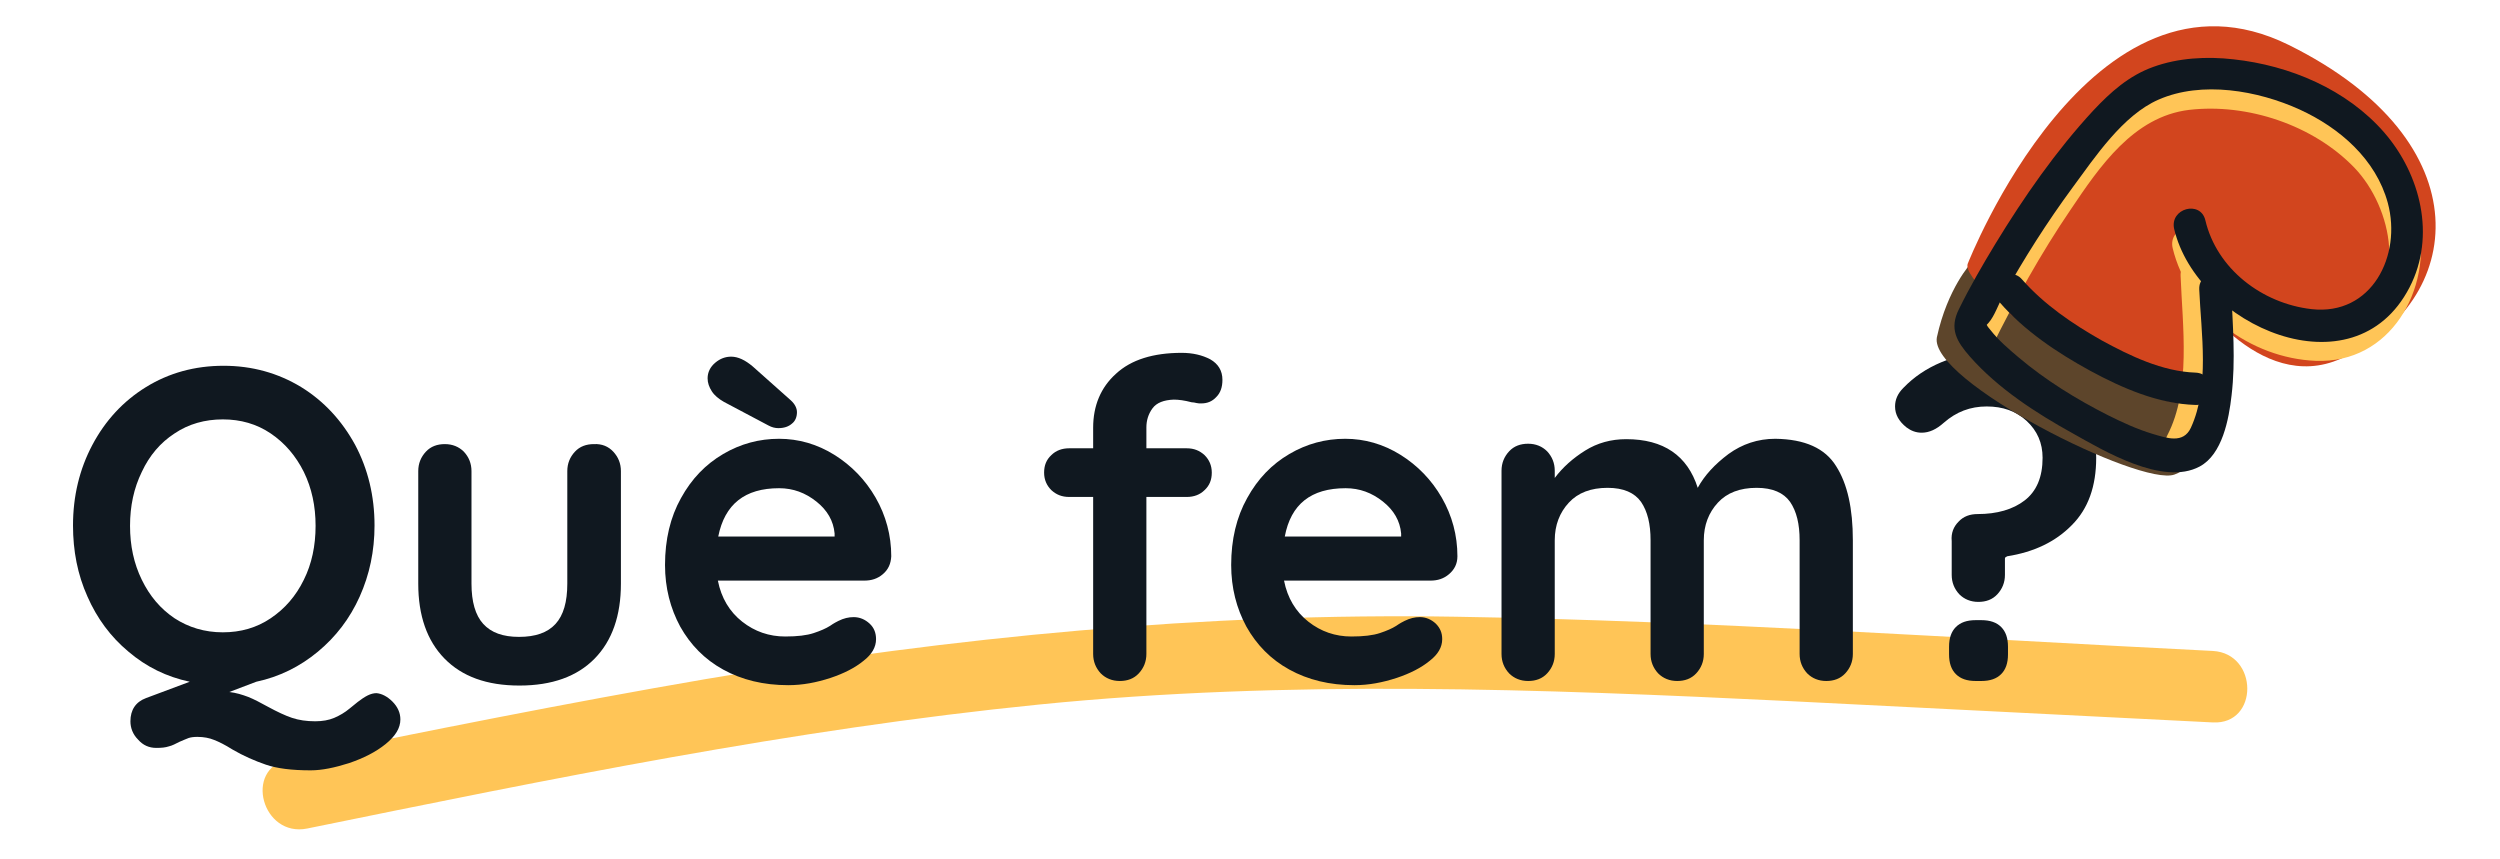 <?xml version="1.0" encoding="utf-8"?>
<!-- Generator: Adobe Illustrator 27.0.0, SVG Export Plug-In . SVG Version: 6.00 Build 0)  -->
<svg version="1.1" id="Capa_1" xmlns="http://www.w3.org/2000/svg" xmlns:xlink="http://www.w3.org/1999/xlink" x="0px" y="0px"
	 viewBox="0 0 657.5 226" style="enable-background:new 0 0 657.5 226;" xml:space="preserve">
<style type="text/css">
	.st0{fill:#D3D3D1;}
	.st1{fill:#03060A;}
	.st2{fill:#E5CBC7;}
	.st3{fill:#838482;}
	.st4{fill:#FFFEF5;}
	.st5{fill:#BD7560;}
	.st6{fill:#E5CCC2;}
	.st7{fill:#68B9AB;}
	.st8{fill:#5C402B;}
	.st9{fill:#FBC457;}
	.st10{clip-path:url(#SVGID_00000101097984382078527490000003764308935133027717_);fill:#BD7560;}
	.st11{fill:#ED7824;}
	.st12{fill:#006E80;}
	.st13{clip-path:url(#SVGID_00000177448766079066076490000013862755224184534660_);fill:#ED7824;}
	.st14{clip-path:url(#SVGID_00000090290104299477740320000017744940134086209936_);}
	.st15{clip-path:url(#SVGID_00000073710293309211397170000014810872596269885829_);fill:#006E80;}
	.st16{clip-path:url(#SVGID_00000035497454310794195260000001223335826916006033_);}
	.st17{fill:#D2471F;}
	
		.st18{opacity:0.2;clip-path:url(#SVGID_00000172428983569862769240000011321641909042907071_);fill:#03060A;enable-background:new    ;}
	.st19{clip-path:url(#SVGID_00000063605553430399903660000013075637899282924204_);fill:#BD7560;}
	.st20{fill:#4E1E22;}
	.st21{fill:#A33137;}
	.st22{clip-path:url(#SVGID_00000107574075647003151630000013064241980400449171_);fill:#612227;}
	.st23{fill:#C89989;}
	.st24{fill:#FFFFFF;}
	.st25{fill-rule:evenodd;clip-rule:evenodd;}
	.st26{clip-path:url(#SVGID_00000011715627672232891350000006691637173151403178_);fill:#BD7560;}
	.st27{clip-path:url(#SVGID_00000129182116883374572250000003835798851746483123_);fill:#ED7824;}
	.st28{clip-path:url(#SVGID_00000168074807565453860170000012252344906442937231_);}
	.st29{clip-path:url(#SVGID_00000115499950740750453710000008563184385658691244_);fill:#006E80;}
	.st30{clip-path:url(#SVGID_00000110460575676066077700000010496363941155604363_);}
	
		.st31{opacity:0.2;clip-path:url(#SVGID_00000041989555995954424620000018255178116706025372_);fill:#03060A;enable-background:new    ;}
	.st32{fill:#86623A;}
	.st33{clip-path:url(#SVGID_00000116201760676907378490000012400790481534201016_);fill:#BD7560;}
	.st34{clip-path:url(#SVGID_00000120560663754613742590000010024393408423524225_);fill:#612227;}
	.st35{fill:#4A1C1B;}
	.st36{clip-path:url(#SVGID_00000004529574024777108980000017878378424758050455_);fill:#BD7560;}
	.st37{clip-path:url(#SVGID_00000038375978774892392940000008275984811291245192_);fill:#BD7560;}
	.st38{clip-path:url(#SVGID_00000027589750420325602190000008407275112301413262_);fill:#ED7824;}
	.st39{clip-path:url(#SVGID_00000015313542628738954530000009031917349518569121_);}
	.st40{clip-path:url(#SVGID_00000108988362682707629510000010703414279694163110_);fill:#006E80;}
	.st41{clip-path:url(#SVGID_00000174577833805759049080000012967866915263630223_);}
	
		.st42{opacity:0.2;clip-path:url(#SVGID_00000014601349252499411170000016510097242095602320_);fill:#03060A;enable-background:new    ;}
	.st43{clip-path:url(#SVGID_00000003798369437387914820000005471756087260083647_);fill:#612227;}
	.st44{fill:#FFC557;}
	.st45{fill:#101820;}
	.st46{fill:#5D452B;}
	.st47{fill:#D2451E;}
	.st48{fill:#00758D;}
	.st49{fill:#65BAAF;}
	.st50{clip-path:url(#SVGID_00000127754946938646056100000017486747103946392221_);fill:#BD7560;}
	.st51{clip-path:url(#SVGID_00000063591652255153457840000013577819018297246896_);fill:#ED7824;}
	.st52{clip-path:url(#SVGID_00000113320853023553288100000001505272012459453848_);}
	.st53{clip-path:url(#SVGID_00000034067645206899438950000007339569133906430646_);fill:#006E80;}
	.st54{clip-path:url(#SVGID_00000058581641488307278880000013579186901662410378_);}
	
		.st55{opacity:0.2;clip-path:url(#SVGID_00000106146882440518438200000009282299649856302491_);fill:#03060A;enable-background:new    ;}
	.st56{clip-path:url(#SVGID_00000003100535074774884210000001675433381332179089_);fill:#612227;}
	.st57{clip-path:url(#SVGID_00000158017111970152657340000013134835622343547025_);fill:#BD7560;}
	.st58{opacity:0.14;clip-path:url(#SVGID_00000061432829799331598180000012291124939397944203_);}
	.st59{fill:#9AD0C8;}
	.st60{fill:#FDDACE;}
	.st61{opacity:0.26;}
	.st62{fill:#21A2B1;}
	.st63{opacity:0.26;fill:#FBA36D;}
	.st64{opacity:0.26;fill:#EA8664;}
	.st65{opacity:0.26;fill:#FFD88F;}
	.st66{fill:#FFF2DD;}
	.st67{clip-path:url(#SVGID_00000137854719802959492380000014713033250445693110_);fill:#060B10;}
	.st68{fill:#F1C859;}
	.st69{clip-path:url(#SVGID_00000085237644885967049130000007278094525398159797_);fill:#ED7824;}
	.st70{clip-path:url(#SVGID_00000110433632130284199350000005613497489234837928_);}
	.st71{clip-path:url(#SVGID_00000062898351084502938580000012406434202756932247_);fill:#006E80;}
	.st72{clip-path:url(#SVGID_00000173876505185961851990000009531534318234830504_);}
	
		.st73{opacity:0.2;clip-path:url(#SVGID_00000020365376448149742750000005990046875860717703_);fill:#03060A;enable-background:new    ;}
	.st74{clip-path:url(#SVGID_00000068677841022676556380000002811826920708489384_);fill:#612227;}
	.st75{fill-rule:evenodd;clip-rule:evenodd;fill:#4A1C1B;}
	.st76{fill-rule:evenodd;clip-rule:evenodd;fill:#8B2D28;}
	.st77{clip-path:url(#SVGID_00000178196650039209994740000003257624525782565566_);fill:#BD7560;}
	.st78{clip-path:url(#SVGID_00000101800360960017736790000010498495981718089663_);fill:#BD7560;}
	.st79{fill:#060B10;}
	.st80{clip-path:url(#SVGID_00000067222597132507216190000011306296672520091027_);fill:#ED7824;}
	.st81{clip-path:url(#SVGID_00000115482100832299357050000018188980916028390284_);}
	.st82{clip-path:url(#SVGID_00000124146391689206654050000016768439923730829482_);fill:#006E80;}
	.st83{clip-path:url(#SVGID_00000091730592916170900380000016974479212519399586_);}
	
		.st84{opacity:0.2;clip-path:url(#SVGID_00000176010649035591505850000011404851066707237519_);fill:#03060A;enable-background:new    ;}
	.st85{clip-path:url(#SVGID_00000109751019364062306380000017165668241692865201_);fill:#BD7560;}
	.st86{clip-path:url(#SVGID_00000003819182511225531100000003685992680507246754_);fill:#612227;}
	.st87{fill:#8B2D28;}
	.st88{opacity:0.3;clip-path:url(#SVGID_00000122679281250054973310000018346216113831186335_);}
	.st89{fill:#EA8664;}
	.st90{opacity:0.3;clip-path:url(#SVGID_00000128463125627222810970000006498291650293731982_);}
	.st91{clip-path:url(#SVGID_00000071546198098766917350000016763657837690444204_);}
	.st92{fill:#EE7623;}
	.st93{fill:#5F4776;}
	.st94{fill:#F6921E;}
	.st95{clip-path:url(#SVGID_00000060742410871660206770000012438122619366059686_);fill:#BD7560;}
	.st96{clip-path:url(#SVGID_00000049903246117435849210000017041406931320410272_);fill:#BD7560;}
	.st97{clip-path:url(#SVGID_00000124125967455885977060000012955255850934030497_);fill:#ED7824;}
	.st98{clip-path:url(#SVGID_00000062908610483391075850000009789231687251865022_);}
	.st99{clip-path:url(#SVGID_00000148647170154675493900000012152716770782174348_);fill:#006E80;}
	.st100{clip-path:url(#SVGID_00000003083307199664160870000018433384672363973303_);}
	
		.st101{opacity:0.2;clip-path:url(#SVGID_00000183943871120857318050000013899535724088033450_);fill:#03060A;enable-background:new    ;}
	.st102{clip-path:url(#SVGID_00000016792752695203722510000004486024210533008530_);fill:#612227;}
	.st103{fill:#F2B319;}
	.st104{clip-path:url(#SVGID_00000042003588347554683170000010343882975070685851_);fill:#BD7560;}
	.st105{clip-path:url(#SVGID_00000058547006664116034060000003230810626391023036_);fill:#BD7560;}
	.st106{clip-path:url(#SVGID_00000102519160507759435250000007058556971755122059_);fill:#ED7824;}
	.st107{clip-path:url(#SVGID_00000111896018083466744380000011296909791157573004_);}
	.st108{clip-path:url(#SVGID_00000174564604180136111280000001654784896486346130_);fill:#006E80;}
	.st109{clip-path:url(#SVGID_00000092434013739662007400000013788655057381866388_);}
	
		.st110{opacity:0.2;clip-path:url(#SVGID_00000083809072728740397650000010922988768358688150_);fill:#03060A;enable-background:new    ;}
	.st111{clip-path:url(#SVGID_00000183936792997159440800000007310106494574825637_);fill:#612227;}
	.st112{clip-path:url(#SVGID_00000011733935704363315550000002493319079547508103_);fill:#BD7560;}
	.st113{clip-path:url(#SVGID_00000181794051805002612750000011788620324054102195_);fill:#ED7824;}
	.st114{clip-path:url(#SVGID_00000002383653589968129960000002981637253509483172_);}
	.st115{clip-path:url(#SVGID_00000181802091471333191190000000218882304978979491_);fill:#006E80;}
	.st116{clip-path:url(#SVGID_00000158741485267927393230000016038819249065177514_);}
	
		.st117{opacity:0.2;clip-path:url(#SVGID_00000054225887429766077750000006906459118026057381_);fill:#03060A;enable-background:new    ;}
	.st118{clip-path:url(#SVGID_00000169552859413403946730000000781015461672976806_);fill:#BD7560;}
	.st119{clip-path:url(#SVGID_00000124141675575565051970000014474411929331267242_);fill:#612227;}
	.st120{opacity:0.89;fill:#FFC557;}
	.st121{fill:url(#SVGID_00000119111605136278291260000001359698316703042220_);}
	.st122{fill:url(#SVGID_00000121260756692216983270000008014788657776317342_);}
	.st123{fill:url(#SVGID_00000002349363874064955690000006088097277787321769_);}
	.st124{clip-path:url(#SVGID_00000031918944150573914460000017416898686294129333_);}
	.st125{clip-path:url(#SVGID_00000037675828485961305500000010936794966812821949_);}
	.st126{fill:#65BAAF;stroke:#FFC557;stroke-width:4.833;stroke-miterlimit:10;}
	.st127{fill:#83C6BD;}
	.st128{fill:#65BAAF;stroke:#FFC557;stroke-width:4.834;stroke-miterlimit:10;}
	.st129{fill-rule:evenodd;clip-rule:evenodd;fill:#FFC557;}
</style>
<g>
	<g>
		<g>
			<path class="st44" d="M80.8,217.9c63.7-13,127.6-26.1,192.4-32.6c65.8-6.6,131.7-4.1,197.6-0.9c37.1,1.9,74.1,3.7,111.2,5.6
				c12.1,0.6,12-18.1,0-18.8c-66.3-3.3-132.6-7.9-199-9c-66.4-1.1-132,5.3-197.4,16.4c-36.7,6.3-73.3,13.7-109.8,21.1
				C64,202.3,69,220.3,80.8,217.9L80.8,217.9z"/>
		</g>
	</g>
	<g>
		<g>
			<path class="st45" d="M103.2,184.5c1.4,1.4,2.1,3,2.1,4.7c0,2.3-1.3,4.4-3.9,6.5c-2.6,2.1-5.8,3.7-9.6,5
				c-3.8,1.2-7.1,1.9-10.1,1.9c-5,0-8.9-0.5-11.8-1.5c-2.9-1-5.9-2.3-8.8-4c-1.9-1.2-3.5-2-4.8-2.5c-1.2-0.5-2.7-0.8-4.4-0.8
				c-0.9,0-1.7,0.1-2.3,0.3c-0.6,0.2-1.4,0.6-2.4,1c-1,0.5-1.9,1-2.8,1.2c-0.9,0.3-1.9,0.4-3.3,0.4c-1.9,0-3.5-0.7-4.8-2.2
				c-1.4-1.4-2-3.1-2-4.8c0-3,1.4-5.1,4.1-6.1l11.5-4.3c-6.1-1.3-11.4-3.9-16.1-7.9c-4.7-3.9-8.3-8.8-10.8-14.5
				c-2.6-5.8-3.8-12-3.8-18.7c0-7.7,1.7-14.8,5.1-21.2c3.4-6.4,8.1-11.5,14.1-15.2c6-3.7,12.8-5.6,20.4-5.6c7.5,0,14.3,1.9,20.4,5.6
				c6,3.7,10.7,8.8,14.2,15.2c3.4,6.4,5.1,13.5,5.1,21.2c0,6.7-1.3,12.9-3.9,18.7c-2.6,5.8-6.3,10.6-11,14.5
				c-4.7,3.9-10.1,6.6-16.2,7.9l-7.1,2.7c1.8,0.2,3.4,0.7,5,1.3c1.5,0.6,3.2,1.5,5.2,2.6c2.4,1.3,4.5,2.3,6.3,2.9
				c1.8,0.6,3.8,0.9,6.1,0.9c1.9,0,3.6-0.3,5-0.9c1.4-0.6,2.8-1.4,4.1-2.5c0.5-0.4,1.2-1,2.1-1.7c0.9-0.7,1.8-1.3,2.6-1.7
				c0.8-0.4,1.6-0.6,2.3-0.6C100.3,182.4,101.8,183.1,103.2,184.5z M37.3,152.5c2.1,4.3,4.9,7.6,8.6,10.1c3.7,2.4,7.9,3.7,12.7,3.7
				c4.7,0,8.9-1.2,12.6-3.7c3.7-2.5,6.6-5.8,8.7-10.1c2.1-4.2,3.1-9,3.1-14.2c0-5.2-1-9.9-3.1-14.2c-2.1-4.2-5-7.6-8.7-10.1
				c-3.7-2.5-7.9-3.7-12.6-3.7c-4.7,0-9,1.2-12.7,3.7c-3.7,2.4-6.6,5.8-8.6,10.1c-2.1,4.3-3.1,9-3.1,14.2
				C34.2,143.5,35.2,148.2,37.3,152.5z"/>
			<path class="st45" d="M161.3,118.8c1.3,1.4,2,3.1,2,5.1v29.6c0,8.4-2.3,15-6.9,19.7c-4.6,4.7-11.2,7.1-19.8,7.1
				c-8.6,0-15.1-2.4-19.7-7.1c-4.6-4.7-6.9-11.3-6.9-19.7v-29.6c0-2,0.7-3.7,2-5.1c1.3-1.4,3-2,5-2c2,0,3.7,0.7,5,2
				c1.3,1.4,2,3.1,2,5.1v29.6c0,4.7,1,8.3,3.1,10.6c2.1,2.3,5.2,3.4,9.4,3.4c4.3,0,7.5-1.1,9.6-3.4c2.1-2.3,3.1-5.8,3.1-10.6v-29.6
				c0-2,0.7-3.7,2-5.1c1.3-1.4,3-2,5-2C158.3,116.7,160,117.4,161.3,118.8z"/>
			<path class="st45" d="M232.2,151c-1.4,1.2-3,1.7-4.9,1.7h-38.5c0.9,4.6,3.1,8.2,6.4,10.8c3.3,2.6,7.1,3.9,11.3,3.9
				c3.2,0,5.7-0.3,7.5-0.9c1.8-0.6,3.2-1.2,4.3-1.9c1-0.7,1.8-1.1,2.2-1.3c1.4-0.7,2.7-1,4-1c1.6,0,3,0.6,4.2,1.7s1.7,2.5,1.7,4.1
				c0,2.1-1.1,4-3.3,5.7c-2.2,1.8-5.1,3.3-8.7,4.5c-3.7,1.2-7.3,1.9-11.1,1.9c-6.5,0-12.2-1.4-17.1-4.1c-4.9-2.7-8.6-6.5-11.3-11.3
				c-2.6-4.8-4-10.2-4-16.2c0-6.7,1.4-12.6,4.2-17.6c2.8-5.1,6.5-8.9,11.1-11.6c4.6-2.7,9.5-4,14.7-4c5.1,0,10,1.4,14.5,4.2
				c4.5,2.8,8.2,6.6,10.9,11.3c2.7,4.7,4.1,9.9,4.1,15.4C234.3,148.3,233.6,149.8,232.2,151z M202.1,111.9l-11.7-6.2
				c-1.4-0.8-2.5-1.7-3.2-2.8c-0.7-1.1-1.1-2.2-1.1-3.4c0-1.6,0.7-3,2-4.1c1.3-1.1,2.7-1.6,4.2-1.6c1.8,0,3.7,0.9,5.7,2.6l10,8.9
				c1.1,1,1.6,2.1,1.6,3.1c0,1.2-0.4,2.3-1.3,3c-0.9,0.8-2.1,1.2-3.6,1.2C203.9,112.6,203,112.4,202.1,111.9z M188.9,141.1h30.6
				v-0.8c-0.3-3.3-1.9-6.1-4.8-8.4c-2.9-2.3-6.1-3.5-9.8-3.5C195.9,128.4,190.6,132.6,188.9,141.1z"/>
			<path class="st45" d="M303.1,107.4c-1.1,1.5-1.6,3.2-1.6,5v5.5h10.6c1.9,0,3.4,0.6,4.7,1.8c1.2,1.2,1.9,2.7,1.9,4.6
				s-0.6,3.4-1.9,4.6c-1.2,1.2-2.8,1.8-4.7,1.8h-10.6V172c0,2-0.7,3.7-2,5.1c-1.3,1.4-3,2-5,2c-2,0-3.7-0.7-5-2
				c-1.3-1.4-2-3.1-2-5.1v-41.3h-6.3c-1.9,0-3.4-0.6-4.7-1.8c-1.2-1.2-1.9-2.7-1.9-4.6s0.6-3.4,1.9-4.6c1.2-1.2,2.8-1.8,4.7-1.8h6.3
				v-5.4c0-5.8,2-10.6,6-14.2c4-3.7,9.8-5.5,17.3-5.5c2.9,0,5.4,0.6,7.5,1.7c2.1,1.2,3.2,3,3.2,5.4c0,1.9-0.5,3.4-1.6,4.5
				c-1.1,1.2-2.4,1.7-4,1.7c-0.4,0-0.8,0-1.2-0.1c-0.4-0.1-0.9-0.2-1.3-0.2c-1.9-0.5-3.4-0.7-4.7-0.7
				C306.1,105.2,304.2,105.9,303.1,107.4z"/>
			<path class="st45" d="M381.1,151c-1.4,1.2-3,1.7-4.9,1.7h-38.5c0.9,4.6,3.1,8.2,6.4,10.8c3.3,2.6,7.1,3.9,11.3,3.9
				c3.2,0,5.7-0.3,7.5-0.9c1.8-0.6,3.2-1.2,4.3-1.9c1-0.7,1.8-1.1,2.2-1.3c1.4-0.7,2.7-1,4-1c1.6,0,3,0.6,4.2,1.7
				c1.2,1.2,1.7,2.5,1.7,4.1c0,2.1-1.1,4-3.3,5.7c-2.2,1.8-5.1,3.3-8.7,4.5c-3.7,1.2-7.3,1.9-11.1,1.9c-6.5,0-12.2-1.4-17.1-4.1
				c-4.9-2.7-8.6-6.5-11.3-11.3c-2.6-4.8-4-10.2-4-16.2c0-6.7,1.4-12.6,4.2-17.6c2.8-5.1,6.5-8.9,11.1-11.6c4.6-2.7,9.5-4,14.7-4
				c5.1,0,10,1.4,14.5,4.2c4.5,2.8,8.2,6.6,10.9,11.3c2.7,4.7,4.1,9.9,4.1,15.4C383.3,148.3,382.5,149.8,381.1,151z M337.9,141.1
				h30.6v-0.8c-0.3-3.3-1.9-6.1-4.8-8.4c-2.9-2.3-6.1-3.5-9.8-3.5C344.8,128.4,339.5,132.6,337.9,141.1z"/>
			<path class="st45" d="M482.9,122.6c3,4.7,4.4,11.2,4.4,19.5V172c0,2-0.7,3.7-2,5.1c-1.3,1.4-3,2-5,2c-2,0-3.7-0.7-5-2
				c-1.3-1.4-2-3.1-2-5.1v-29.9c0-4.3-0.8-7.6-2.5-10.1c-1.7-2.4-4.6-3.7-8.8-3.7c-4.4,0-7.8,1.3-10.2,3.9c-2.4,2.6-3.7,5.9-3.7,9.9
				V172c0,2-0.7,3.7-2,5.1c-1.3,1.4-3,2-5,2c-2,0-3.7-0.7-5-2c-1.3-1.4-2-3.1-2-5.1v-29.9c0-4.3-0.8-7.6-2.5-10.1
				c-1.7-2.4-4.6-3.7-8.8-3.7c-4.4,0-7.8,1.3-10.2,3.9c-2.4,2.6-3.7,5.9-3.7,9.9V172c0,2-0.7,3.7-2,5.1c-1.3,1.4-3,2-5,2
				c-2,0-3.7-0.7-5-2c-1.3-1.4-2-3.1-2-5.1v-48.2c0-2,0.7-3.7,2-5.1c1.3-1.4,3-2,5-2c2,0,3.7,0.7,5,2c1.3,1.4,2,3.1,2,5.1v1.9
				c2.1-2.8,4.8-5.2,8-7.2c3.2-2,6.8-3,10.8-3c9.8,0,16.1,4.3,18.8,12.8c1.8-3.3,4.5-6.2,8.1-8.9c3.6-2.6,7.7-4,12.3-4
				C474.7,115.5,480,117.9,482.9,122.6z"/>
			<path class="st45" d="M515.1,137.2c1.3-1.4,3-2,5-2c5.1,0,9.3-1.2,12.4-3.6c3.1-2.4,4.7-6.1,4.7-11.2c0-3.9-1.4-7.1-4.2-9.7
				c-2.8-2.6-6.3-3.8-10.5-3.8c-4.3,0-8,1.4-11.3,4.3c-1.9,1.7-3.8,2.6-5.8,2.6c-1.5,0-2.8-0.5-4-1.4c-2-1.6-3-3.4-3-5.5
				c0-1.8,0.7-3.4,2.2-4.9c2.8-2.9,6.1-5.1,9.9-6.7c3.8-1.6,7.8-2.4,12.1-2.4c5.3,0,10.1,1.2,14.5,3.6c4.4,2.4,7.8,5.7,10.4,10
				c2.6,4.2,3.8,8.9,3.8,13.9c0,7.5-2.1,13.4-6.4,17.7c-4.3,4.4-10,7.1-17,8.2c-0.4,0.2-0.6,0.3-0.6,0.6v4.3c0,2-0.7,3.7-2,5.1
				c-1.3,1.4-3,2-5,2c-2,0-3.7-0.7-5-2c-1.3-1.4-2-3.1-2-5.1v-8.9C513.1,140.2,513.8,138.5,515.1,137.2z M514.4,177.3
				c-1.2-1.2-1.8-2.9-1.8-5.2v-2c0-2.3,0.6-4,1.8-5.2c1.2-1.2,2.9-1.8,5.2-1.8h1.5c2.3,0,4,0.6,5.2,1.8c1.2,1.2,1.8,2.9,1.8,5.2v2
				c0,2.3-0.6,4-1.8,5.2c-1.2,1.2-2.9,1.8-5.2,1.8h-1.5C517.3,179.1,515.6,178.5,514.4,177.3z"/>
		</g>
	</g>
	<g>
		<path class="st46" d="M518.4,69.2c0,0,31.9,33.6,65.3,35.6c-4.5,13.4-6.7,18.1-11.8,20c-8.9,3.3-64.7-24.7-62.5-36.1
			C512.2,75.8,518.4,69.2,518.4,69.2z"/>
		<path class="st47" d="M517.5,69.4c0,0,32.5-83.2,84.4-57.6c51.8,25.6,46.5,67.7,13.8,82.5c-21.8,9.8-39.8-18.8-39.8-18.8
			s2.5,30.3,1.3,30.5C561.3,108.7,515.4,76,517.5,69.4z"/>
		<g>
			<g>
				<g>
					<path class="st44" d="M523.7,91.5c6.2-12.5,13-24.8,20.9-36.4c7.6-11.3,16.5-24.4,31.1-26.2c15.4-1.8,32.7,4,43.5,15.2
						c10,10.4,14.6,31.9-0.7,40.3c-7.6,4.2-17.7,1.3-24.8-2.9c-7-4.2-12.2-10.6-14.1-18.6c-1.3-5.3-9.4-3.1-8.2,2.3
						c4,16.8,20.5,29,37.6,29.7c19.7,0.8,30.6-18.7,27.1-36.4c-3.6-18.6-21.1-31.3-38.5-36c-9-2.4-19-3.2-28.1-1
						c-8.6,2.1-14.7,7.4-20.4,13.9c-13.4,15.4-23.6,33.7-32.7,51.9C514,92.1,521.3,96.4,523.7,91.5L523.7,91.5z"/>
				</g>
			</g>
			<g>
				<g>
					<path class="st44" d="M573.5,72.6c0.5,13.1,2.8,29.8-3.5,41.9c-2.5,4.8,4.8,9.1,7.3,4.3c7.2-13.7,5.3-31.3,4.7-46.2
						C581.7,67.2,573.2,67.1,573.5,72.6L573.5,72.6z"/>
				</g>
			</g>
		</g>
		<g>
			<g>
				<g>
					<path class="st45" d="M578.4,76.1c0.5,11.6,2.8,25.5-2.2,36.4c-2,4.3-6.4,2.7-10.1,1.6c-4-1.2-7.9-3-11.7-4.9
						c-8.3-4.2-16.4-9.2-23.5-15.2c-2.6-2.2-5.3-4.5-7.4-7.2c-0.4-0.5-0.8-0.9-1-1.4c-0.2-0.3-1,1.2,0.5-0.5c1.6-1.8,2.6-5,3.8-7
						c5.5-9.9,11.6-19.5,18.3-28.6c5.9-8,13.2-19,22.6-23.1c11.4-5,26.1-2.4,37.1,2.6c10.5,4.8,20.1,13.1,23.2,24.6
						c3.7,13.8-4.2,29.7-20.1,27.9C594.9,79.8,583,70.7,580,57.9c-1.3-5.3-9.4-3.1-8.2,2.3c6,25.4,47.2,43.8,61.9,15.4
						c7-13.5,2.9-29.7-6.6-40.7c-9.9-11.4-24.9-17.7-39.7-19.3c-7-0.8-14.5-0.4-21.1,2c-6.4,2.3-11.2,6.6-15.8,11.5
						c-9.8,10.6-18.2,22.7-25.7,35c-3.4,5.6-6.7,11.3-9.6,17.2c-2.6,5.2-0.6,8.5,2.9,12.5c7.3,8.3,17.3,14.8,26.9,20.1
						c8.2,4.6,23.8,14,33.5,8.8c6-3.2,7.7-12.5,8.4-18.7c1.1-9.2,0.3-18.6-0.1-27.8C586.6,70.7,578.2,70.7,578.4,76.1L578.4,76.1z"
						/>
				</g>
			</g>
		</g>
		<g>
			<g>
				<path class="st45" d="M525.9,79.5c6.5,7.5,15.2,13.3,23.8,18c8.5,4.6,17.9,8.7,27.7,9c5.5,0.2,5.5-8.3,0-8.5
					c-8.7-0.3-17.2-4.4-24.7-8.5c-7.6-4.3-15.1-9.4-20.9-16C528.3,69.4,522.3,75.5,525.9,79.5L525.9,79.5z"/>
			</g>
		</g>
	</g>
</g>
</svg>
